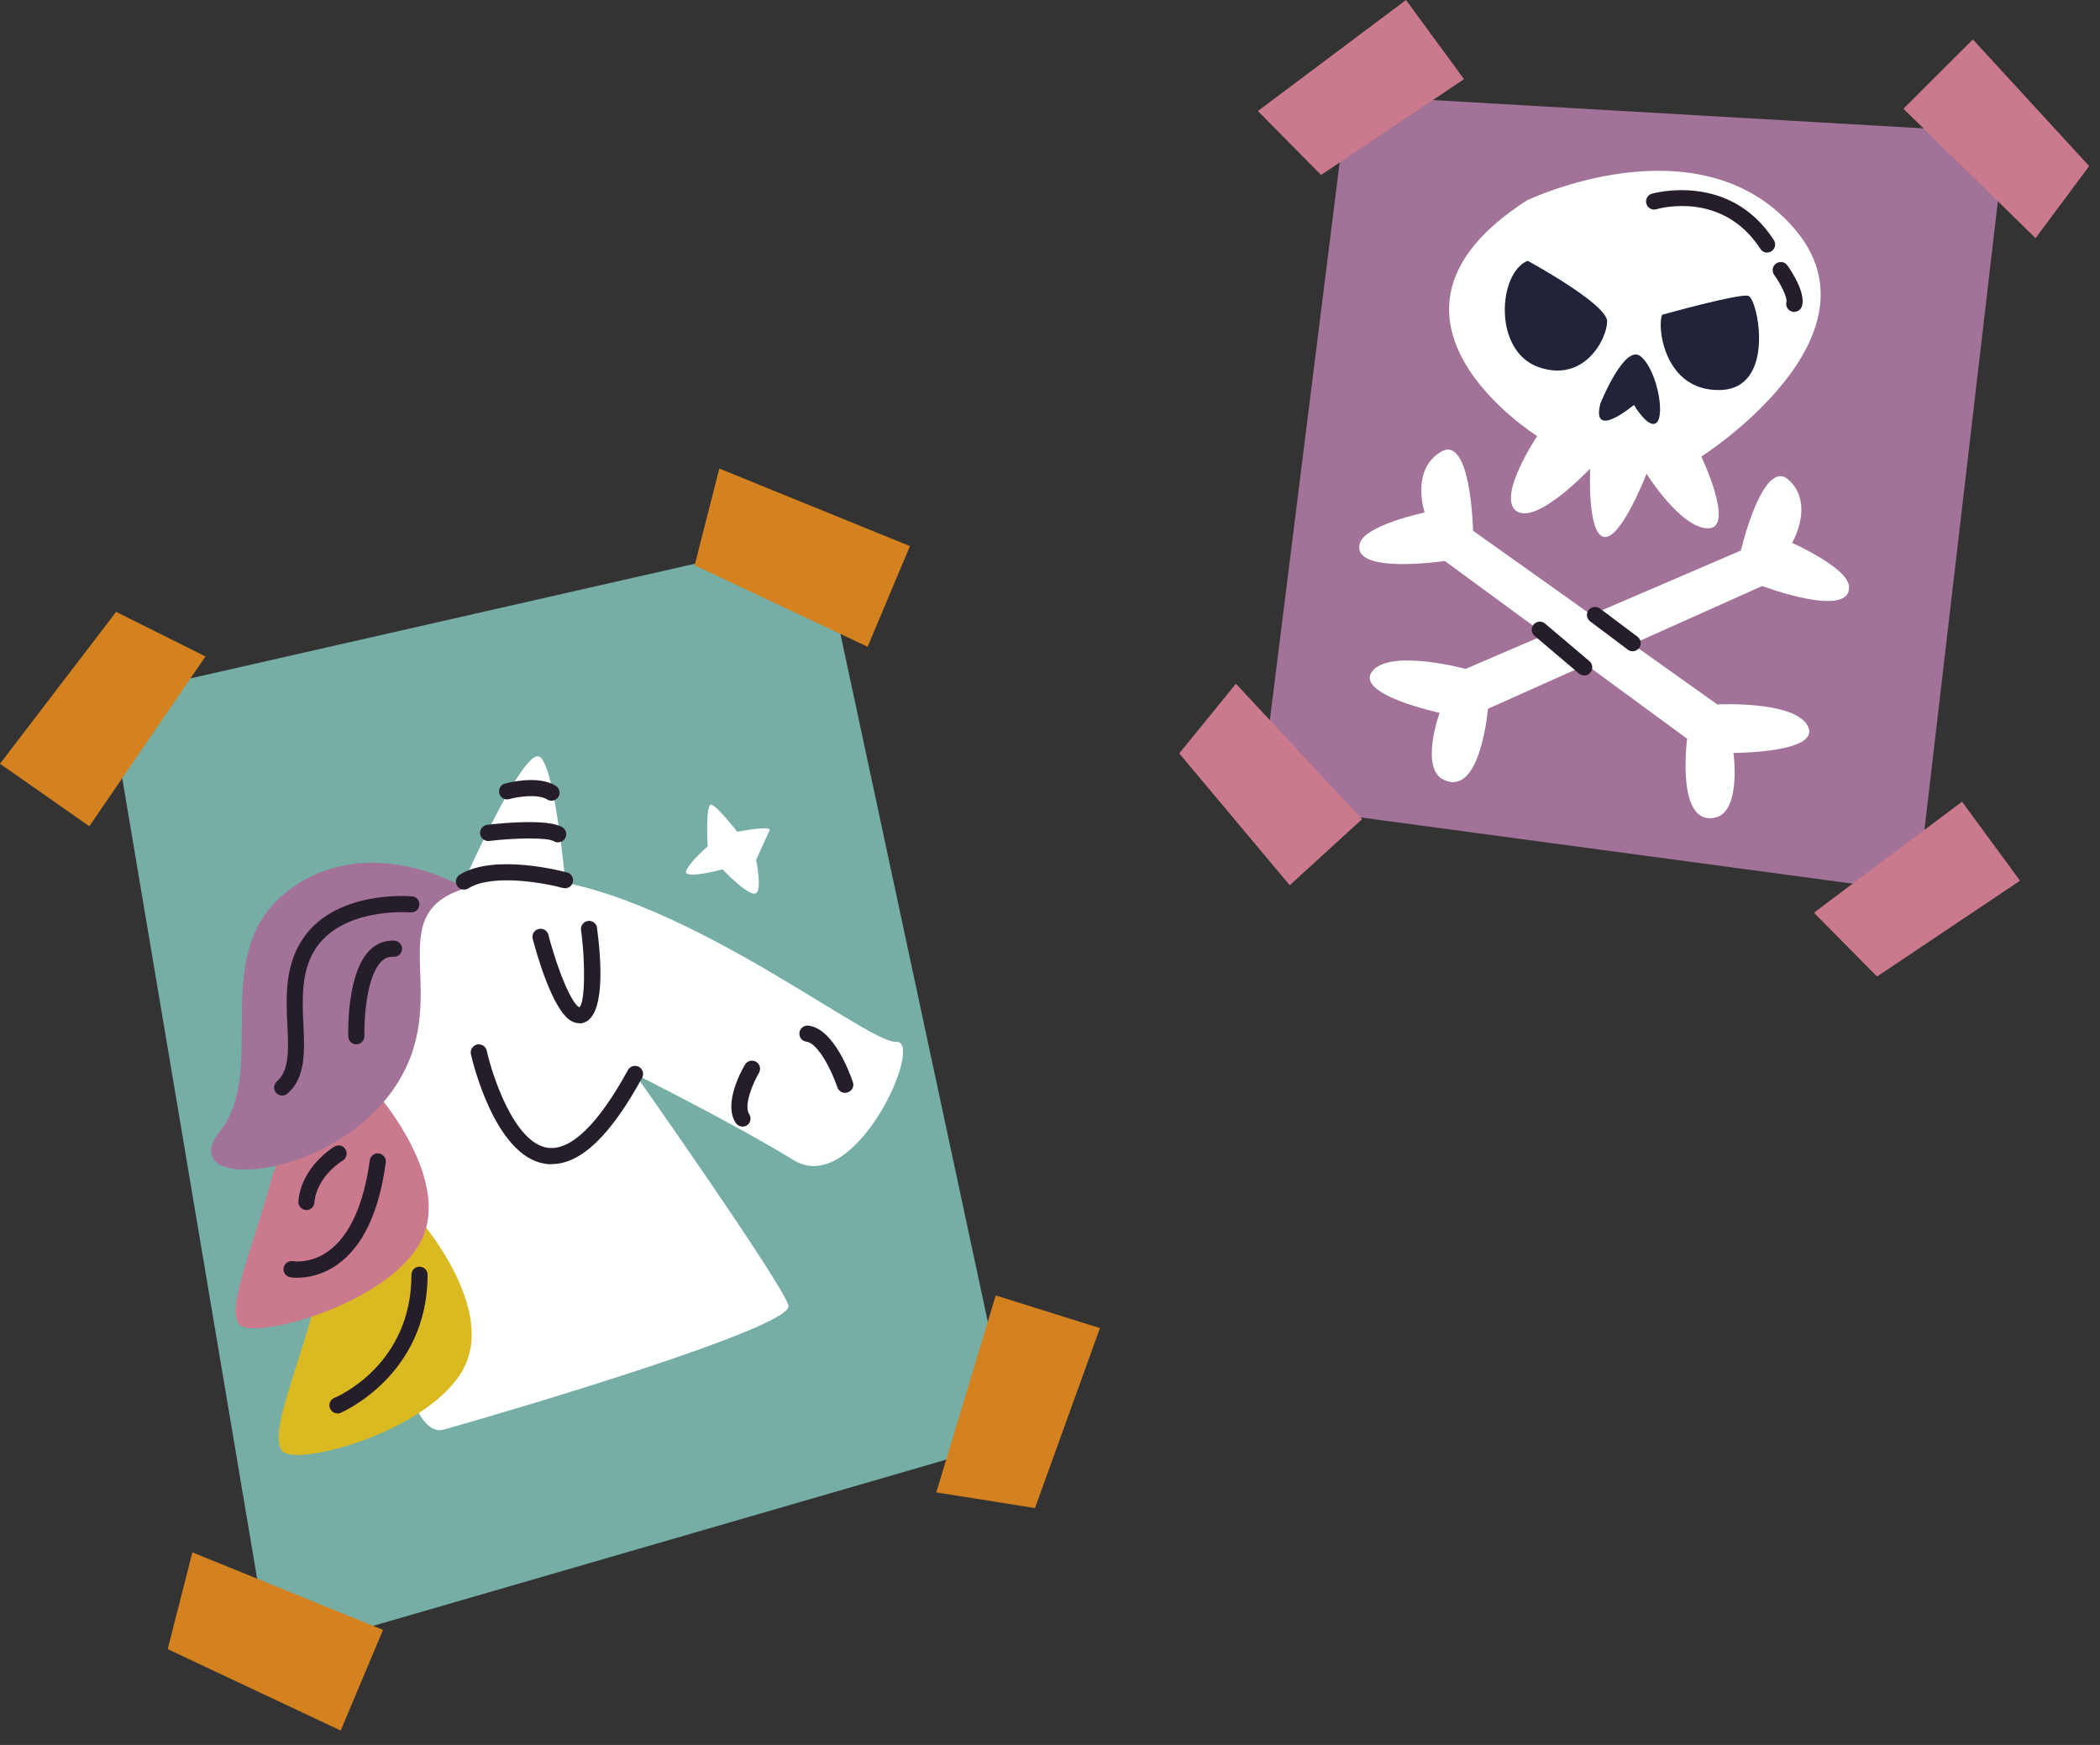 <svg width="130" height="108" viewBox="0 0 130 108" fill="none" xmlns="http://www.w3.org/2000/svg">
<rect x="0" y="0" width="130" height="108" fill="#333333" stroke="none"/>
<path d="M6.721 43.14L50.721 33.14L62.721 89.14L16.721 102.48L6.721 43.14Z" fill="#76AEA6"/>
<path d="M22.47 62.64C22.47 62.64 22.14 54.81 31.3 54.31C40.46 53.81 53.63 64.64 55.47 64.48C57.31 64.32 52.97 74.15 49.14 71.81C45.31 69.47 39.31 66.48 39.31 66.48C39.31 66.48 48.48 79.48 48.81 80.81C49.14 82.14 31.64 87.31 27.48 88.48C23.32 89.65 22.48 62.65 22.48 62.65L22.47 62.64Z" fill="#FEFFFF"/>
<path d="M25.97 75.48C25.97 75.48 20.64 76.48 19.47 80.81C18.3 85.14 16.64 88.81 17.47 89.81C18.3 90.81 26.47 88.64 28.64 84.81C30.81 80.98 25.97 75.48 25.97 75.48Z" fill="#DBBA21"/>
<path d="M27.141 58.14C27.141 58.14 31.971 46.64 33.311 46.81C34.651 46.98 35.481 60.31 35.481 60.31L27.151 58.14H27.141Z" fill="#FEFFFF"/>
<path d="M34.151 72.06C34.021 72.06 33.891 72.06 33.761 72.03C30.601 71.58 29.211 65.51 29.151 65.25C29.091 64.98 29.261 64.71 29.531 64.65C29.801 64.59 30.071 64.76 30.131 65.03C30.481 66.6 31.841 70.74 33.901 71.04C35.331 71.24 37.041 69.58 38.871 66.23C39.001 65.99 39.311 65.9 39.551 66.03C39.791 66.16 39.881 66.47 39.751 66.71C37.781 70.3 35.951 72.05 34.151 72.05V72.06Z" fill="#261D2A"/>
<path d="M23.31 67.64C23.31 67.64 17.98 68.64 16.81 72.97C15.64 77.3 13.98 80.97 14.81 81.97C15.64 82.97 23.81 80.8 25.98 76.97C28.15 73.14 23.31 67.64 23.31 67.64Z" fill="#CA7A8C"/>
<path d="M28.81 54.98C28.81 54.98 22.81 51.31 17.81 55.15C12.81 58.99 16.64 66.15 13.64 69.98C10.64 73.81 20.31 73.15 24.31 67.48C28.31 61.81 23.31 56.65 28.81 54.98Z" fill="#A27298"/>
<path d="M35.859 63.33C35.719 63.33 35.549 63.3 35.359 63.19C34.169 62.51 33.169 58.84 32.979 58.11C32.909 57.84 33.069 57.57 33.339 57.5C33.609 57.43 33.879 57.59 33.949 57.86C34.529 60.11 35.429 62.2 35.869 62.34C36.189 62.1 36.269 59.81 35.969 57.56C35.929 57.29 36.129 57.04 36.399 57C36.659 56.96 36.929 57.15 36.959 57.43C37.229 59.46 37.479 62.92 36.099 63.31C36.029 63.33 35.949 63.34 35.849 63.34L35.859 63.33Z" fill="#261D2A"/>
<path d="M52.309 67.64C52.099 67.64 51.91 67.51 51.84 67.3C51.459 66.18 50.62 64.56 49.919 64.47C49.65 64.44 49.45 64.19 49.489 63.91C49.52 63.64 49.789 63.44 50.05 63.48C51.62 63.68 52.609 66.43 52.8 66.98C52.889 67.24 52.749 67.52 52.48 67.61C52.429 67.63 52.37 67.64 52.319 67.64H52.309Z" fill="#261D2A"/>
<path d="M45.97 69.73C45.81 69.73 45.65 69.65 45.55 69.51C44.73 68.28 45.98 66.13 46.12 65.89C46.26 65.65 46.57 65.58 46.81 65.72C47.05 65.86 47.12 66.17 46.98 66.41C46.63 67 46.02 68.41 46.38 68.96C46.53 69.19 46.47 69.5 46.24 69.65C46.16 69.71 46.06 69.73 45.96 69.73H45.97Z" fill="#261D2A"/>
<path d="M28.72 55.06C28.549 55.06 28.39 54.98 28.299 54.83C28.149 54.6 28.22 54.29 28.459 54.14C30.619 52.79 34.919 53.95 35.109 54C35.38 54.07 35.529 54.35 35.459 54.61C35.389 54.88 35.109 55.03 34.849 54.96C33.73 54.65 30.48 54.06 29 54.98C28.919 55.03 28.829 55.06 28.739 55.06H28.72Z" fill="#261D2A"/>
<path d="M34.56 52.14C34.47 52.14 34.38 52.12 34.3 52.07C33.88 51.82 31.89 51.86 30.28 52.05C30.01 52.08 29.76 51.89 29.72 51.61C29.69 51.34 29.88 51.09 30.16 51.05C31.02 50.95 33.9 50.66 34.81 51.2C35.05 51.34 35.12 51.65 34.98 51.89C34.89 52.05 34.72 52.13 34.55 52.13L34.56 52.14Z" fill="#261D2A"/>
<path d="M34.14 49.56C34.05 49.56 33.95 49.53 33.87 49.48C33.27 49.1 31.94 49.34 31.52 49.46C31.25 49.53 30.98 49.38 30.91 49.11C30.84 48.84 30.99 48.57 31.26 48.5C31.47 48.44 33.34 47.96 34.41 48.64C34.64 48.79 34.71 49.1 34.56 49.33C34.46 49.48 34.3 49.56 34.14 49.56Z" fill="#261D2A"/>
<path d="M17.471 67.81C17.331 67.81 17.191 67.75 17.091 67.64C16.911 67.43 16.931 67.12 17.141 66.93C17.921 66.25 17.861 64.95 17.791 63.44C17.711 61.79 17.631 59.92 18.621 58.3C20.591 55.07 25.311 55.46 25.511 55.48C25.791 55.5 25.991 55.75 25.961 56.02C25.931 56.29 25.701 56.5 25.421 56.47C25.381 56.47 21.121 56.12 19.471 58.82C18.641 60.18 18.711 61.82 18.781 63.4C18.861 65.09 18.931 66.69 17.791 67.69C17.701 67.77 17.581 67.81 17.461 67.81H17.471Z" fill="#261D2A"/>
<path d="M22.06 64.64C21.79 64.64 21.57 64.43 21.56 64.15C21.55 63.75 21.48 60.16 22.92 58.78C23.34 58.38 23.85 58.19 24.42 58.22C24.7 58.24 24.9 58.48 24.89 58.75C24.87 59.03 24.64 59.23 24.36 59.22C24.08 59.2 23.83 59.29 23.62 59.5C22.67 60.42 22.53 63.15 22.56 64.12C22.56 64.4 22.35 64.63 22.07 64.63H22.06V64.64Z" fill="#261D2A"/>
<path d="M18.441 79.09C18.161 79.09 17.981 79.06 17.961 79.05C17.691 79 17.511 78.74 17.561 78.46C17.611 78.19 17.881 78.01 18.141 78.06C18.181 78.06 19.231 78.24 20.351 77.42C21.651 76.47 22.521 74.53 22.891 71.82C22.931 71.55 23.181 71.35 23.451 71.39C23.721 71.43 23.921 71.68 23.881 71.95C23.471 75.01 22.471 77.13 20.911 78.25C19.931 78.95 18.981 79.08 18.431 79.08L18.441 79.09Z" fill="#261D2A"/>
<path d="M20.89 87.48C20.69 87.48 20.51 87.36 20.43 87.17C20.32 86.92 20.45 86.62 20.7 86.52C20.89 86.44 25.47 84.48 25.47 78.9C25.47 78.62 25.69 78.4 25.97 78.4C26.25 78.4 26.47 78.62 26.47 78.9C26.47 85.16 21.13 87.42 21.08 87.45C21.02 87.48 20.95 87.49 20.89 87.49V87.48Z" fill="#261D2A"/>
<path d="M18.97 74.89C18.97 74.89 18.94 74.89 18.93 74.89C18.65 74.87 18.45 74.62 18.47 74.35C18.66 72.2 20.63 71.01 20.71 70.96C20.95 70.82 21.25 70.9 21.39 71.14C21.53 71.38 21.45 71.68 21.22 71.83C21.2 71.83 19.6 72.81 19.46 74.44C19.44 74.7 19.22 74.9 18.96 74.9L18.97 74.89Z" fill="#261D2A"/>
<path d="M43.81 52.39C43.81 52.39 43.641 49.64 44.06 49.81C44.48 49.98 45.64 51.48 45.64 51.48C45.64 51.48 47.81 51.06 47.64 51.4C47.47 51.74 46.81 53.23 46.81 53.23C46.81 53.23 47.23 55.23 46.73 55.31C46.23 55.39 44.73 53.81 44.73 53.81C44.73 53.81 42.23 54.48 42.48 53.89C42.73 53.3 43.81 52.39 43.81 52.39Z" fill="#FEFFFF"/>
<path d="M12.72 40.63L5.53 51.14L0 47.27L7.19 37.87L12.72 40.63Z" fill="#D4821F"/>
<path d="M11.911 96.08L23.711 100.88L21.091 107.11L10.381 102.07L11.911 96.08Z" fill="#D4821F"/>
<path d="M44.53 29L56.33 33.8L53.71 40.03L43 34.99L44.53 29Z" fill="#D4821F"/>
<path d="M57.961 92.37L61.641 80.18L68.091 82.2L64.071 93.34L57.961 92.37Z" fill="#D4821F"/>
<path d="M83.451 5.89L77.961 49.75L118.681 55.23L124.171 8.24L83.451 5.89Z" fill="#A27298"/>
<path d="M112.289 56.49L121.459 49.62L125.049 54.51L116.199 60.44L112.289 56.49Z" fill="#CA7A8C"/>
<path d="M77.869 6.87L87.039 0L90.629 4.9L81.779 10.83L77.869 6.87Z" fill="#CA7A8C"/>
<path d="M76.51 42.32L84.32 50.7L79.84 54.79L73 46.63L76.51 42.32Z" fill="#CA7A8C"/>
<path d="M126.01 14.74L117.83 6.73L122.13 2.44L129.33 10.28L126.01 14.74Z" fill="#CA7A8C"/>
<path d="M94.529 12.4C94.529 12.4 105.109 7.32 111.029 14.09C116.949 20.86 105.319 28.26 105.319 28.26C105.319 28.26 107.439 32.7 105.739 32.7C104.039 32.7 101.929 29.32 101.929 29.32C101.929 29.32 100.339 33.44 99.289 33.23C98.239 33.02 98.439 29 98.439 29C98.439 29 95.159 32.49 93.889 31.64C92.619 30.79 95.159 26.99 95.159 26.99C95.159 26.99 83.319 19.59 94.529 12.4Z" fill="#FEFFFF"/>
<path d="M91.19 32.85L106.31 43.6C106.31 43.6 111.19 43.35 111.93 44.98C112.67 46.61 107.31 46.6 107.31 46.6C107.31 46.6 107.81 50.22 106.19 50.6C103.72 51.17 104.44 45.72 104.44 45.72L89.44 34.72C89.44 34.72 83.56 35.6 84.19 33.6C84.53 32.5 88.19 31.72 88.19 31.72C88.19 31.72 87.31 29.1 89.19 27.97C91.07 26.84 91.19 32.85 91.19 32.85Z" fill="#FEFFFF"/>
<path d="M107.779 34.07L90.729 41.4C90.729 41.4 86.019 40.13 84.939 41.56C83.859 42.99 89.119 44.12 89.119 44.12C89.119 44.12 87.869 47.56 89.379 48.27C91.669 49.34 92.109 43.87 92.109 43.87L109.089 36.27C109.089 36.27 114.649 38.36 114.459 36.27C114.349 35.12 110.939 33.6 110.939 33.6C110.939 33.6 112.349 31.22 110.749 29.72C109.149 28.22 107.769 34.07 107.769 34.07H107.779Z" fill="#FEFFFF"/>
<path d="M99.07 24.98C99.07 24.98 100.57 21.23 101.57 22.06C102.57 22.89 103.07 25.64 102.57 26.14C102.07 26.64 101.149 25.06 101.149 25.06C101.149 25.06 98.48 27.31 99.07 24.98Z" fill="#212438"/>
<path d="M94.569 16.14C94.569 16.14 99.489 18.81 99.489 19.89C99.489 20.97 98.069 23.72 95.239 22.72C92.409 21.72 92.739 16.89 94.569 16.14Z" fill="#212438"/>
<path d="M102.901 19.48C102.901 19.48 107.651 18.15 108.231 18.31C108.811 18.47 109.981 24.06 106.481 24.14C102.981 24.22 102.561 20.14 102.901 19.47V19.48Z" fill="#212438"/>
<path d="M109.4 15.64C109.24 15.64 109.08 15.56 108.98 15.41C106.64 11.79 102.71 12.9 102.54 12.95C102.27 13.03 102 12.88 101.92 12.61C101.84 12.35 101.99 12.07 102.25 11.99C102.3 11.98 107.06 10.6 109.81 14.86C109.96 15.09 109.89 15.4 109.66 15.55C109.58 15.6 109.48 15.63 109.39 15.63L109.4 15.64Z" fill="#261D2A"/>
<path d="M111.069 19.31C111.069 19.31 110.989 19.31 110.949 19.29C110.679 19.22 110.519 18.95 110.589 18.68C110.649 18.45 110.289 17.65 109.829 17.01C109.669 16.78 109.719 16.47 109.949 16.31C110.179 16.15 110.489 16.2 110.649 16.43C110.919 16.81 111.769 18.1 111.559 18.92C111.499 19.15 111.299 19.3 111.069 19.3V19.31Z" fill="#261D2A"/>
<path d="M98.07 41.81C97.96 41.81 97.841 41.77 97.751 41.69L95.001 39.36C94.79 39.18 94.76 38.87 94.941 38.65C95.121 38.44 95.441 38.42 95.641 38.59L98.391 40.92C98.6 41.1 98.63 41.41 98.451 41.63C98.35 41.75 98.21 41.81 98.07 41.81Z" fill="#261D2A"/>
<path d="M101.07 40.31C100.97 40.31 100.86 40.28 100.77 40.21L98.44 38.46C98.22 38.29 98.17 37.98 98.34 37.76C98.51 37.54 98.82 37.5 99.04 37.66L101.37 39.41C101.59 39.58 101.64 39.89 101.47 40.11C101.37 40.24 101.22 40.31 101.07 40.31Z" fill="#261D2A"/>
</svg>
